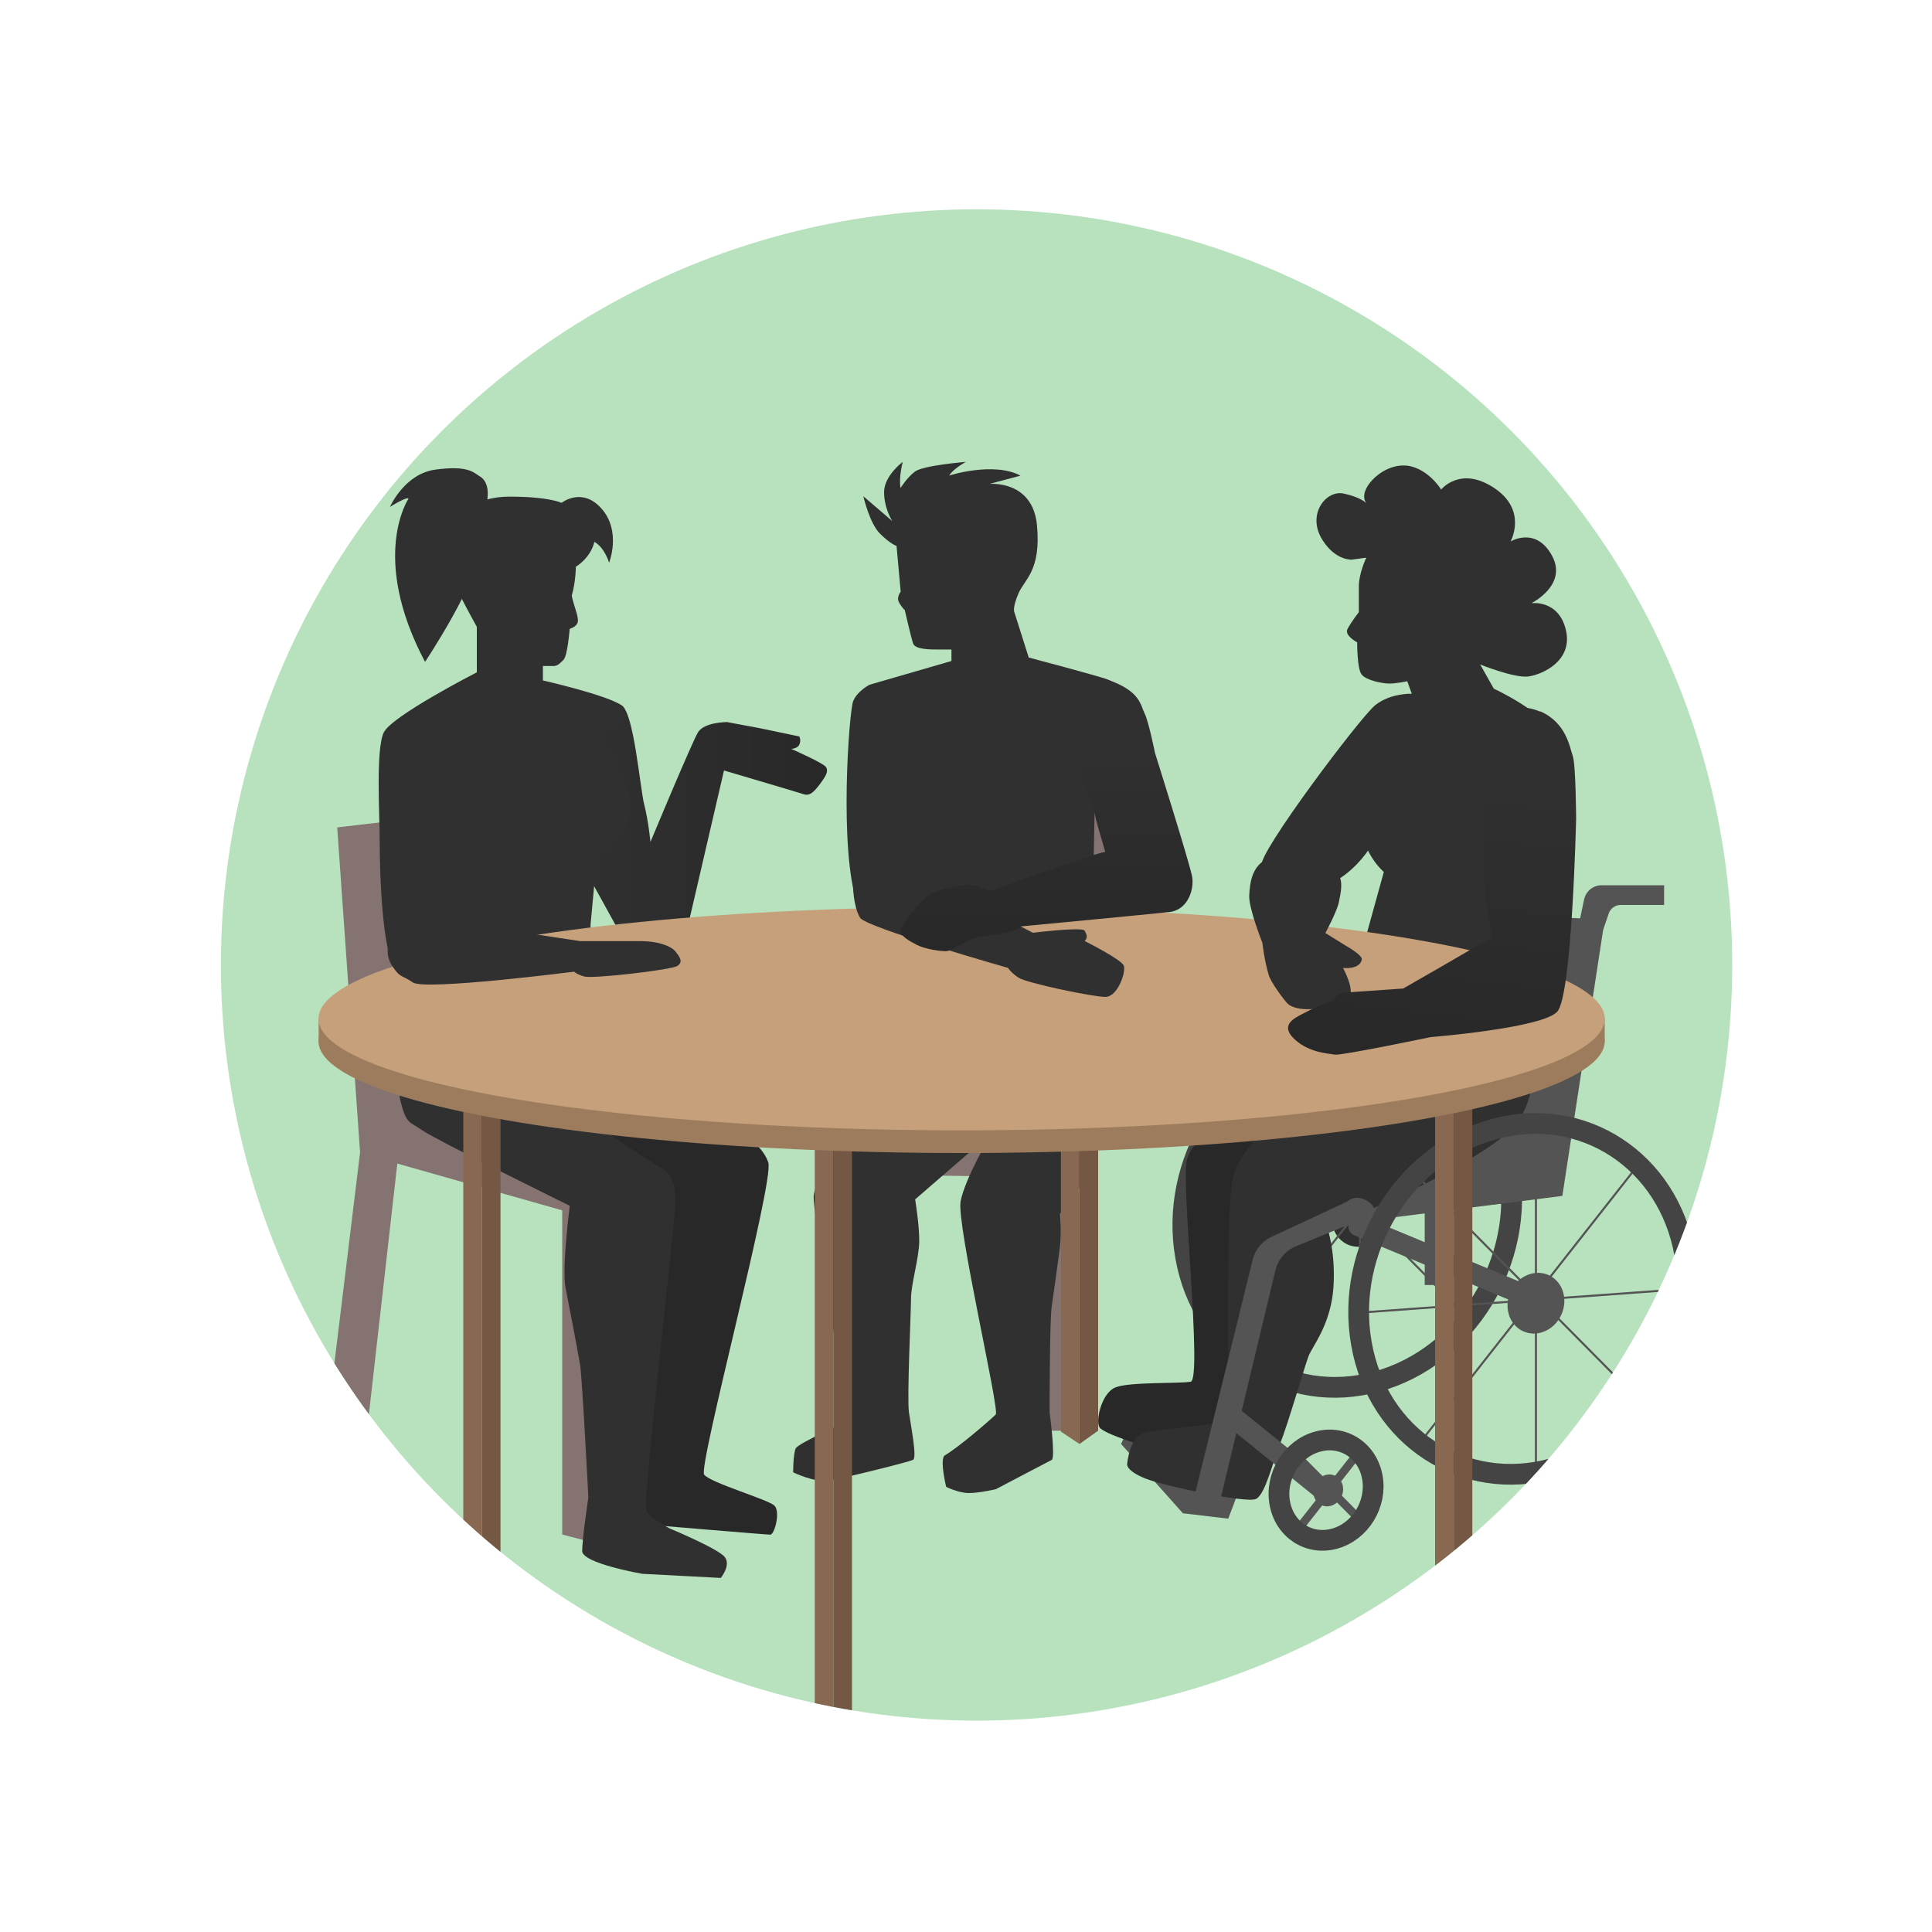 <?xml version="1.0" encoding="UTF-8"?>
<svg xmlns="http://www.w3.org/2000/svg" xmlns:xlink="http://www.w3.org/1999/xlink" viewBox="0 0 150 150">
  <defs>
    <style>
      .cls-1 {
        fill: #333;
      }

      .cls-1, .cls-2, .cls-3, .cls-4, .cls-5, .cls-6, .cls-7, .cls-8, .cls-9, .cls-10, .cls-11, .cls-12, .cls-13, .cls-14, .cls-15, .cls-16, .cls-17, .cls-18, .cls-19, .cls-20, .cls-21, .cls-22, .cls-23, .cls-24, .cls-25, .cls-26, .cls-27, .cls-28 {
        stroke-width: 0px;
      }

      .cls-2 {
        fill: #282828;
      }

      .cls-3 {
        fill: #545454;
      }

      .cls-4 {
        fill: #847370;
      }

      .cls-5 {
        fill: #c5a07b;
      }

      .cls-6 {
        fill: #9d7c5e;
      }

      .cls-29 {
        clip-path: url(#clippath);
      }

      .cls-7, .cls-30, .cls-31, .cls-32, .cls-33, .cls-34 {
        fill: none;
      }

      .cls-8 {
        fill: #eaeaea;
      }

      .cls-9 {
        fill: #886850;
      }

      .cls-10 {
        mix-blend-mode: multiply;
      }

      .cls-10, .cls-14 {
        fill: #000;
      }

      .cls-10, .cls-14, .cls-35 {
        opacity: .2;
      }

      .cls-11 {
        fill: #262626;
      }

      .cls-30 {
        stroke: #444;
      }

      .cls-30, .cls-31, .cls-34 {
        stroke-width: 1.61px;
      }

      .cls-30, .cls-32, .cls-33, .cls-34 {
        stroke-miterlimit: 10;
      }

      .cls-12 {
        fill: url(#linear-gradient);
      }

      .cls-13 {
        fill: #30394c;
      }

      .cls-15 {
        fill: #b7895c;
      }

      .cls-16 {
        fill: #2fb29c;
      }

      .cls-31 {
        stroke-linecap: round;
        stroke-linejoin: round;
      }

      .cls-31, .cls-32, .cls-33, .cls-34 {
        stroke: #545454;
      }

      .cls-36 {
        clip-path: url(#clippath-1);
      }

      .cls-17 {
        fill: #d3d3d3;
      }

      .cls-18 {
        fill: #b7e2bd;
      }

      .cls-19 {
        fill: #2f384f;
      }

      .cls-20 {
        fill: #383838;
      }

      .cls-32 {
        stroke-width: .64px;
      }

      .cls-33 {
        stroke-width: .16px;
      }

      .cls-21 {
        fill: #303030;
      }

      .cls-22 {
        fill: url(#linear-gradient-2);
      }

      .cls-23 {
        fill: url(#linear-gradient-3);
      }

      .cls-24 {
        fill: #383633;
      }

      .cls-37 {
        isolation: isolate;
      }

      .cls-25 {
        fill: #293c68;
      }

      .cls-26 {
        fill: #755844;
      }

      .cls-27 {
        fill: #efefef;
      }

      .cls-28 {
        fill: #adadad;
      }
    </style>
    <clipPath id="clippath">
      <circle class="cls-7" cx="75.82" cy="74.92" r="58.67"/>
    </clipPath>
    <linearGradient id="linear-gradient" x1="45.36" y1="63.34" x2="64.21" y2="63.34" gradientUnits="userSpaceOnUse">
      <stop offset="0" stop-color="#303030"/>
      <stop offset="1" stop-color="#282828"/>
    </linearGradient>
    <linearGradient id="linear-gradient-2" x1="81.25" y1="52.53" x2="81.25" y2="73.87" gradientUnits="userSpaceOnUse">
      <stop offset=".27" stop-color="#303030"/>
      <stop offset="1" stop-color="#282828"/>
    </linearGradient>
    <linearGradient id="linear-gradient-3" x1="156.99" y1="103.74" x2="156.99" y2="132.16" gradientTransform="translate(-31.07 -66.13) rotate(6.37)" gradientUnits="userSpaceOnUse">
      <stop offset=".22" stop-color="#303030"/>
      <stop offset="1" stop-color="#282828"/>
    </linearGradient>
    <clipPath id="clippath-1">
      <circle class="cls-7" cx="75.82" cy="-95.08" r="58.67"/>
    </clipPath>
  </defs>
  <g class="cls-37">
    <g id="Layer_1" data-name="Layer 1">
      <g class="cls-29">
        <circle class="cls-18" cx="75.82" cy="74.92" r="58.67"/>
        <g>
          <g>
            <path class="cls-21" d="M107.78,93.84c.22,1.26-.57,2.55-1.77,2.88s-2.35-.42-2.57-1.68.57-2.55,1.77-2.88,2.35.42,2.57,1.68Z"/>
            <line class="cls-33" x1="105.6" y1="80.48" x2="105.6" y2="107.55"/>
            <line class="cls-33" x1="91.84" y1="95.18" x2="117.37" y2="93.32"/>
            <line class="cls-33" x1="96.28" y1="84.46" x2="114.07" y2="102.44"/>
            <line class="cls-33" x1="113.55" y1="83.7" x2="96.57" y2="105.29"/>
            <path class="cls-30" d="M117.15,90.62c1.28,7.27-3.3,14.72-10.23,16.64s-13.59-2.42-14.87-9.69,3.3-14.72,10.23-16.64,13.59,2.42,14.87,9.69Z"/>
            <polygon class="cls-4" points="27.95 89.52 24.74 115.9 26.34 116.41 27.95 115.9 30.94 89.52 27.95 89.52"/>
            <polygon class="cls-4" points="43.65 92.13 43.65 119.14 46.41 119.86 46.41 91.81 43.65 92.13"/>
            <path class="cls-4" d="M31.24,63.68c-.41,0-5.06.56-5.06.56l1.78,25.28,18.12,5.14,8.19-2.89-23.03-28.09Z"/>
            <path class="cls-4" d="M81.25,111.11c-.33-.08,1.97,0,1.97,0v-29.29l-3.69,2.37,1.72,26.93Z"/>
            <path class="cls-4" d="M85.26,59.04c-.16-.02,2.7,8.73,2.7,8.73h-7.1l-1.33-6.68,5.73-2.05Z"/>
            <path class="cls-4" d="M70.92,91.33c.05-.2,10.66.2,10.33,0s-.8-6.7-.8-6.7l-10.54.66,1,6.05Z"/>
            <path class="cls-3" d="M122.58,71.78l.41-1.95c.14-.64.7-1.1,1.36-1.1h4.85v1.53h-3.37c-.42,0-.8.27-.93.67l-.43,1.26-1.89-.4Z"/>
            <line class="cls-34" x1="111.42" y1="93.32" x2="111.42" y2="99.77"/>
            <polygon class="cls-3" points="103.19 87.35 114.31 70.88 124.59 71.4 121.3 92.85 99.61 95.61 99.33 88.39 103.19 87.35"/>
            <line class="cls-31" x1="119.85" y1="101.16" x2="105.48" y2="95.18"/>
            <polygon class="cls-3" points="87.53 111.01 87.04 112.11 91.84 117.49 95.36 117.91 96.28 115.49 87.53 111.01"/>
          </g>
          <g>
            <path class="cls-2" d="M93.96,88.13s-1.34.26-1.81,1.93,1.22,17.07.29,17.22-4.83,0-5.87.45-1.52,2.55-1.21,3.08,3.86,1.58,3.86,1.58l7.42-.02,8.79-24.14-11.49-.11Z"/>
            <path class="cls-21" d="M106.07,43.32s-.56,1.16-.57,2.18v2.03s-.62.79-.88,1.31c-.26.51.75,1.03.75,1.03,0,0-.01,2.03.34,2.49s1.55.69,2.09.71,1.46-.18,1.46-.18l.35.97s-1.67-.06-2.85.9-9.2,11.63-8.8,12.44,1.92.82,3.14,1.23,2.16.24,2.54.01c5.3-3.12,4.68-10.81,4.68-10.81,0,0-2.41,3.11-2.63,5.75s1.75,4.32,1.75,4.32l-1.5,5.42-5.69,13.11s-3.64,2.19-4.46,4.98-.1,18.61-.68,19.03-5.25.69-6.34,1.03-1.26,2.41-1.26,2.41c0,0-.09.51,1.41,1.11s7.86,1.94,8.59,1.59,1.27-2.78,1.87-4.27,1.92-6.06,2.22-6.83,1.74-2.46,1.93-5.36-.56-4.86-.56-4.86c1.11.2,13.16-5.3,14.93-8.03s1.19-6.68,1.19-6.68c0,0,2.2-1.01,1.95-2.79s1.74-18.01.12-20.25-5.18-3.84-5.18-3.84l-1.06-1.88s2.68,1.08,3.75.93,3.46-1.2,2.91-3.59-2.68-2.1-2.68-2.1c0,0,2.85-1.41,1.59-3.7s-3.21-1.09-3.21-1.09c0,0,1.35-2.42-1.28-4.16s-4.11.13-4.11.13c0,0-.75-1.27-2.12-1.74s-2.84.39-3.51,1.35-.16,1.47-.16,1.47c0,0-.35-.46-1.77-.77s-2.95,1.71-1.59,3.7c1.01,1.53,2.23,1.43,2.23,1.43l1.07-.15Z"/>
            <path class="cls-3" d="M104.6,93.29l-6.03,2.81c-.66.36-1.13.98-1.31,1.7l-4.58,18.6,2,.32,4.35-18.12c.19-.77.71-1.42,1.42-1.77l5.92-2.43s.8-.48-.16-1.12-1.61,0-1.61,0Z"/>
            <line class="cls-31" x1="95.29" y1="109.67" x2="102.84" y2="115.77"/>
            <path class="cls-3" d="M104.26,115.4c.12.66-.3,1.33-.93,1.51s-1.23-.22-1.35-.88.3-1.33.93-1.51,1.23.22,1.35.88Z"/>
            <line class="cls-32" x1="100.58" y1="112.94" x2="105.67" y2="118.08"/>
            <line class="cls-32" x1="105.52" y1="112.72" x2="100.66" y2="118.9"/>
            <path class="cls-30" d="M106.55,114.7c.37,2.08-.94,4.21-2.93,4.76s-3.89-.69-4.26-2.77.94-4.21,2.93-4.76,3.89.69,4.26,2.77Z"/>
            <path class="cls-3" d="M121.42,100.58c.22,1.26-.57,2.55-1.77,2.88s-2.35-.42-2.57-1.68.57-2.55,1.77-2.88,2.35.42,2.57,1.68Z"/>
            <line class="cls-33" x1="119.25" y1="87.22" x2="119.25" y2="114.29"/>
            <line class="cls-33" x1="105.48" y1="101.92" x2="131.01" y2="100.06"/>
            <line class="cls-33" x1="109.93" y1="91.21" x2="127.72" y2="109.18"/>
            <line class="cls-33" x1="127.19" y1="90.44" x2="110.22" y2="112.04"/>
            <path class="cls-30" d="M130.8,97.37c1.28,7.27-3.3,14.72-10.23,16.64-6.93,1.92-13.59-2.42-14.87-9.69s3.3-14.72,10.23-16.64,13.59,2.42,14.87,9.69Z"/>
            <path class="cls-21" d="M69.61,42.41l.32,3.53s-.32.4-.16.76.48.68.48.68c0,0,.48,2.09.64,2.57s1.28.48,2.09.48h.89v.89l-6.35,1.84s-.96.48-1.28,1.28-1.12,11.56.32,15.73c.48.48,1.28,17.5,1.28,17.5l-3.05.96s-1.44,3.05-1.61,4.17,2.73,17.5,2.73,17.5c0,0-3.93,1.74-4.13,2.15s-.2,1.86-.2,1.86c0,0,1.61.8,2.73.64s6.26-1.44,6.58-1.61-.16-2.57-.32-3.69.16-7.71.16-8.83.64-3.21.64-4.49-.32-3.21-.32-3.21l5.94-5.14s-2.09,3.53-2.41,5.3,3.05,16.21,2.73,16.54-2.89,2.57-4.01,3.21c-.32.48.16,2.41.16,2.41,0,0,.96.48,1.77.48s2.09-.3,2.09-.3c0,0,4.01-2.11,4.33-2.27s-.16-3.69-.16-3.69c0,0,0-7.06.16-8.19s.48-3.37.64-4.66,0-2.55,0-2.55l1.98-2.63,1.71-5.77.71-10.98-1.84-4.72.16-8.67s4.17-6.58,2.57-7.71c-.64-.48-.96-.77-1.61-1.03s-6.1-1.7-6.1-1.7l-1.12-3.53s-.16-.32.32-1.44,1.77-1.77,1.44-5.3-3.69-3.21-3.69-3.21l2.41-.64c-2.09-1.12-5.62,0-5.53,0,.23-.48,1.29-1.07,1.29-1.07,0,0-3.31.27-3.95.75s-1.12,1.28-1.12,1.28c-.16-.8.17-2.03.17-2.03,0,0-1.45,1.07-1.45,2.35s.64,2.25.64,2.25l-2.25-1.93s.48,2.09,1.28,2.89,1.28.96,1.28.96Z"/>
            <path class="cls-2" d="M57.27,87.76s1.9,1.04,2.38,2.49-5.46,23.6-4.98,24.24,4.98,1.93,5.46,2.41,0,2.25-.32,2.25-9.79-.8-9.79-.8l-.8-1.28,1.61-23.76-6.26-6.74,12.71,1.2Z"/>
            <path class="cls-12" d="M48.25,54.77c.96.48,1.44,6.42,1.77,7.71s.48,2.89.48,2.89c0,0,3.21-7.71,3.69-8.51s2.25-.8,2.25-.8l2.57.48,3.05.64s.16.3,0,.63-.64.33-.64.33c0,0,2.57,1.12,2.73,1.44s0,.64-.48,1.28-.8.96-1.28.8-6.18-1.84-6.18-1.84l-2.81,12.11-5.46.16-2.57-4.66v-12.57s1.93-.6,2.89-.11Z"/>
            <path class="cls-21" d="M37.82,38.87s.32-1.44-.64-1.93c-.48-.32-.96-.8-3.37-.48s-3.53,2.89-3.53,2.89c0,0,1.28-.8,1.44-.64,0,0-3.05,4.49,1.28,12.68,0,0,4.17-6.26,4.17-8.67,0-2.09.64-3.85.64-3.85Z"/>
            <path class="cls-21" d="M46.17,42.08c.8.48,1.12,1.61,1.12,1.61,0,0,.96-2.41-.56-4.17s-3.13-.48-3.13-.48c0,0-.96-.48-4.01-.48s-3.85,1.61-3.85,1.61l-.64,4.01.64,1.12s-.16.64.16,1.28,1.12,2.09,1.12,2.09v3.53s-6.58,3.37-7.22,4.66-.32,6.42-.32,8.51.16,9.31,1.44,10.11-.32,8.03.16,9.95.7,1.61,1.71,2.33,11.45,5.86,11.45,5.86c0,0-.64,4.82-.32,6.42s.96,4.98,1.12,5.94.64,10.27.64,10.27c0,0-.48,3.21-.48,4.17s4.66,1.77,4.66,1.77l6.1.32s.8-.96.32-1.61-4.33-2.25-4.33-2.25c0,0-1.44-.8-1.77-1.28s2.25-22.8,2.25-23.76,0-1.28-.16-1.77-.48-.96-1.12-1.28-5.14-3.37-5.14-3.37l-.16-15.41.48-5.14s2.25-1.12,2.57-3.53-2.09-5.94-2.09-5.94c0,0,2.57-1.61,1.44-2.41s-6.1-1.93-6.1-1.93v-1.12h.8c.32,0,.48-.16.8-.48s.48-2.41.48-2.41c0,0,.64-.16.64-.64s-.32-1.12-.48-1.93c.32-1.12.32-2.25.32-2.25,0,0,1.12-.64,1.44-1.93Z"/>
          </g>
          <g>
            <polygon class="cls-9" points="82.37 72.14 82.37 111.15 83.81 112.11 83.81 72.62 82.37 72.14"/>
            <polygon class="cls-26" points="85.26 72.14 85.26 111.08 83.81 112.11 83.81 72.62 85.26 72.14"/>
            <polygon class="cls-9" points="111.42 79.85 111.42 126.08 112.87 127.04 112.87 80.33 111.42 79.85"/>
            <polygon class="cls-26" points="114.31 79.85 114.31 126.01 112.87 127.04 112.87 80.33 114.31 79.85"/>
            <polygon class="cls-9" points="35.97 82.78 35.97 121.79 37.42 122.75 37.42 83.26 35.97 82.78"/>
            <polygon class="cls-26" points="38.86 82.78 38.86 121.72 37.42 122.75 37.42 83.26 38.86 82.78"/>
            <polygon class="cls-9" points="63.26 84.66 63.26 133.63 64.71 134.59 64.71 85.15 63.26 84.66"/>
            <polygon class="cls-26" points="66.15 84.66 66.15 133.56 64.71 134.59 64.71 85.15 66.15 84.66"/>
            <ellipse class="cls-6" cx="74.66" cy="80.85" rx="49.93" ry="8.67"/>
            <polygon class="cls-6" points="24.74 79.09 24.74 80.85 25.86 82.3 26.18 79.25 24.74 79.09"/>
            <polygon class="cls-6" points="124.59 79.02 124.59 80.85 123.46 81.98 123.46 78.6 124.59 79.02"/>
            <ellipse class="cls-5" cx="74.66" cy="79.09" rx="49.93" ry="8.67"/>
          </g>
          <g>
            <path class="cls-21" d="M34.45,71.46l10.6,1.61h4.66c1.49,0,2.43.42,2.73.8s.64.8.16,1.12-6.58,1.01-7.22.83-.8-.38-.8-.38c0,0-11.56,1.48-12.52.84s-.96-.32-1.61-1.28-.32-2.25.32-3.05,3.69-.48,3.69-.48Z"/>
            <path class="cls-21" d="M66.23,68.73s2.57-.96,3.69-.96,1.77.32,1.77.32l8.51,4.33s3.85-.48,4.01-.16.16.29.16.48-.16.32-.16.32c0,0,2.89,1.44,3.05,1.93s-.48,2.41-1.44,2.41-6.11-1.07-6.75-1.5-.8-.75-.8-.75c0,0-11.05-3.15-11.49-3.89-.55-.92-.55-2.53-.55-2.53Z"/>
            <path class="cls-22" d="M85.98,52.77c2.57.87,2.57,1.99,2.89,2.63s.8,3.05.8,3.05c0,0,2.73,8.67,2.89,9.63s-.32,2.57-1.77,2.73-11.56,1.12-11.56,1.12c0,0,0,.16-.48.32s-1.61.35-2.65.49-2.17,1.11-2.65,1.11-1.61-.16-2.25-.48-1.12-.64-1.28-.96,1.61-2.73,2.41-3.05,2.41-.8,3.21-.64,1.28.48,1.28.48c0,0,8.35-3.05,8.99-3.05-.16-.64-.64-2.09-.8-2.89s-.8-2.41-1.61-4.49.32-5.14.32-5.14c0,0-.32-1.74,2.25-.87Z"/>
            <path class="cls-21" d="M98.62,66.6q1.42-.52,2.68-.25c1.26.27,2.25.97,2.62,1.55s.18,1.4.03,2.14-1.05,2.4-1.05,2.4l1.63,1.01s1.27.71,1.2,1.05c-.17.81-1.46.65-1.46.65,0,0,.93,1.69.48,2.25s-1.77.8-1.77.8c0,0-2.24.51-3.05-.32-.26-.27-1.25-1.6-1.42-2.16-.35-1.15-.5-2.52-.5-2.52,0,0-1.07-2.69-1.02-3.67s.19-2.42,1.61-2.94Z"/>
            <path class="cls-23" d="M119.57,55.25c-4.05-1.76-5.05,4.89-5.05,4.89l.8,1.54s-.28,4.47-.12,6.57.64,4.49.64,4.49c-1.28.8-6.9,4.01-6.9,4.01l-4.66.32s-.51.09-.64.48v.16s-.32-.16-2.73,1.12c-.76.41-1.43.95-.32,1.93s2.55,1.03,3.05,1.12,7.43-1.36,7.43-1.36c0,0,8.69-.69,9.84-1.98s1.46-14.96,1.46-14.96c0,0-.02-4.2-.26-4.88s-.49-2.59-2.54-3.48Z"/>
          </g>
        </g>
      </g>
      <g class="cls-36">
        <g>
          <g>
            <path class="cls-20" d="M68.19,24.36s.69-.23,5.05-.23,6.87.23,6.87.23l-.47,10.15s-10.45,1.29-15.61,1.29-5.67-.75-5.67-.75c0,0-1-3.04,1.63-5.29s7.15-3.05,7.15-3.05l1.06-2.35Z"/>
            <path class="cls-11" d="M58.16,33.46c7.13,1.14,14.35-.21,21.48-.7-7.1.7-14.4,2.04-21.48.7h0Z"/>
          </g>
          <g>
            <path class="cls-20" d="M112.39,25.41s-1.75-.23-6.1-.23-6.22,0-6.22,0l.47,9.33s10.45,1.29,15.61,1.29c5.17,0,5.67-.75,5.67-.75,0,0,1-3.15-1.63-5.41s-7.21-2.82-7.21-2.82l-.59-1.41Z"/>
            <path class="cls-11" d="M122.02,33.46c-7.08,1.33-14.39,0-21.48-.7,7.13.49,14.35,1.84,21.48.7h0Z"/>
          </g>
          <path class="cls-28" d="M114.21,26.65c-.88-3.95-10.15-89.75-10.15-89.75l-11.86-2.11h-7.48l-10.01,4.23s-7.92,85.17-8.16,87.87c0,0,.94,1.41,5.99,1.76,5.05.35,8.69-1.53,8.69-1.53.23-2.82,8.86-73.2,8.86-73.2,0,0,8.14,71.23,8.63,74.14,0,0,4.93,1.76,9.16,1.17s6.34-2.58,6.34-2.58Z"/>
          <path class="cls-10" d="M102.82-49.6s-8.34,55.18-6.57,56.23,12.11,1.48,12.11,1.48l1.98,20.59.82-.23.47-.23s4.49.1,6.22,2.93c1.29,2.11.94,4.58,1.06,4.58,2.58-.23,2.91-.69,2.91-.69,0,0,.85-3.06-1.26-5.06-2.47-2.35-6.69-3.05-6.69-3.05h0s.12-.12.35-.23c-.35-1.06-10.33-91.34-10.33-91.34l-29-.7-.82,11.39s4.34,4.46,13.27,4.7,15.5-.35,15.5-.35Z"/>
          <path class="cls-10" d="M81.22,27.17c.59-5.64,8.86-73.43,8.86-73.43,0,0-21.43,47.72-20.72,48.66,5.4,2.93,10.1,3.87,10.1,3.87l-4.58,22.42s3.4-.23,6.34-1.53Z"/>
          <path class="cls-10" d="M76.06,28.58c0,.23-.47,3.76-3.52,6.69.23,0,7.1-.76,7.1-.76l.29-6.87s-2,.82-3.87.94Z"/>
          <path class="cls-19" d="M77.35-88.46c.12-1.41,1.76-16.67,1.76-16.67,0,0,3.86-.23,11.44-.23s10.87.23,10.87.23c0,0,.91,14.79,1.22,16.67s1.13,6.1,1.13,6.1l.82,10.22L114.56,3.58s-14.32,2.69-24.48,2.46c-10.15-.23-25.3-4.81-25.3-4.81l9.96-73.49.96-9.98s1.53-4.81,1.64-6.22Z"/>
          <path class="cls-27" d="M80.83-103.81c-.41,5.13-1.81,28.69-2.33,33.31-1.81,13.65-7.75,58.51-9.65,72.84,1.92-14.63,7.75-58.97,9.57-72.85.62-4.44,1.7-28.66,2.41-33.31h0Z"/>
          <path class="cls-27" d="M77.47-83.65l-.86,11.9s-5.88,36.5-5.88,36.5c-1.45,9.08-4.43,27.41-5.94,36.48,3.19-20.37,8.39-52.4,11.7-73,0,.02.98-11.88.98-11.88h0Z"/>
          <path class="cls-27" d="M83.19-103.78c-.23,5.08-1.31,29.16-1.51,33.67-1.44,13.82-6.16,59.24-7.67,73.75,1.52-14.81,6.15-59.71,7.59-73.75.31-4.33,1.05-29.06,1.6-33.66h0Z"/>
          <path class="cls-27" d="M86.26-103.72c-.11,5.26-.32,29.29-.52,34.03-.86,14-3.67,60.04-4.57,74.74.9-15.01,3.63-60.51,4.49-74.74.31-4.56.16-29.24.6-34.03h0Z"/>
          <path class="cls-27" d="M90.03-103.66c-.48,31.19-1.89,77.97-2.76,109.53.95-31.64,1.98-78.51,2.76-109.53h0Z"/>
          <path class="cls-27" d="M93.79-103.61c-.56,31.1.37,78.06.76,109.53-.31-31.55-1.63-78.6-.76-109.53h0Z"/>
          <path class="cls-27" d="M96.96-103.49l.46,27.23c.58,18.24,3.87,62.75,4.89,81.54-1.06-19.08-4.36-63.08-4.97-81.54.1.03-.69-27.49-.37-27.23h0Z"/>
          <path class="cls-27" d="M99.54-103.43c.21,3.79,1.63,28.96,1.8,32.1,1.68,14.98,6.72,60.05,8.47,75.67-1.8-15.92-6.83-60.46-8.55-75.67-.06-1.09-.22-3.95-.29-5.07.1.02-1.76-27.28-1.43-27.04h0Z"/>
          <g class="cls-35">
            <path class="cls-27" d="M114.56,3.58c-1.74-10.76-4.11-26.49-5.79-37.44,0,0-5.73-37.46-5.73-37.46,0,0-.74-11.8-.74-11.8,0,0,.86,11.81.86,11.79,3.28,21.64,8.26,53.54,11.41,74.91h0Z"/>
          </g>
          <path class="cls-14" d="M101.3-104.9l4.56,28.66-.27.11,1.78,5.68-2.14,3.22-.41-2.92,1.23-1.24s-1.93-3.8-.87-4.51c-.13-1.29-1.07-7.28-1.07-7.28l-.23-.7-.12,1.52s.7,9.4.82,9.52c.23,0,.82.94.04,1.26.32.26,9.96,75.16,9.96,75.16,0,0-9.06,1.76-18.89,2.29,5.14-3.89,6.65-29.28,6.83-54.77,0-.25-16.95-12.07-16.95-12.33.02-2.85,10.58-.47,10.57-3.29,0-1.02,6.38-.87,6.38-1.88-.18-23.31-1.21-38.51-1.21-38.51Z"/>
          <g>
            <path class="cls-15" d="M68.74,21.15s.27.67.6,1.62c1.11,3.04,7.65,3.95,8.43,5.26s.65,3.14.65,3.14c0,0-2.2.66-6.14.52-3.94-.14-11.89-1.44-11.89-1.44l-.52-10.32,8.88,1.23Z"/>
            <path class="cls-1" d="M70.06,29.98c.39-1.05,1.75-4.79,3.76-4.16,2.26.71,4.59,1.11,5,1.81.78,1.31.91,4.18.91,4.18,0,0-3.62.93-7.56.79s-12-1.02-12-1.02c0,0-.18-2.78-.05-3.17s4.05,1.96,9.93,1.57Z"/>
          </g>
          <g>
            <path class="cls-15" d="M29.35,21.12s-.27.67-.6,1.62c-1.11,3.04-7.65,3.95-8.43,5.26s-.65,3.14-.65,3.14c0,0,2.2.66,6.14.52,3.94-.14,11.89-1.44,11.89-1.44l.52-10.32-8.88,1.23Z"/>
            <path class="cls-1" d="M28.03,29.96c-.39-1.05-1.75-4.79-3.76-4.16-2.26.71-4.59,1.11-5,1.81-.78,1.31-.91,4.18-.91,4.18,0,0,3.62.93,7.56.79s12-1.02,12-1.02c0,0,.18-2.78.05-3.17s-4.05,1.96-9.93,1.57Z"/>
          </g>
          <path class="cls-25" d="M69.81,22.48c-.88-3.95-3.05-77.25-4.11-86.4s-2.93-11.62-2.93-11.62l-28.06-.7s-2.11,4.34-2.58,12.33-3.76,82.18-3.99,84.88c0,0,.92,1.3,4.93,1.53s5.52-1.06,5.52-1.06c.23-2.82,10.27-70.38,10.27-70.38,0,0,9.91,69.12,10.39,72.02,0,0,1.76,1.53,5.99,1.06,4.23-.47,4.58-1.64,4.58-1.64Z"/>
          <path class="cls-14" d="M62.29-49.6l4.06,73.57s-2.3.27-3.52.24c6.62,2.14,8.08,3.8,8.08,3.8,0,0,.46-.92.73-1.17s3.68.1,5.44,1.39,1.35,3.86,1.35,3.86l1.3-.28s-.3-3.46-.91-4.18c-.56-.8-4.31-1.51-5-1.81-.25-.06-.78-.11-.78-.11.17.06-2.38-.63-3.58-2.76.23-.23.23,0,.35-.47-.82-4.7-3.57-78.49-3.57-78.49l-9.46.89,5.52,5.52Z"/>
          <path class="cls-14" d="M48.85-48.96S36.94,17.55,32.51,22.44c.9.16,2.5,0,2.5,0,0,0,.39,2.15-.55,4.62s-6.74,2.13-6.74,2.13l-.76-1.58s-3.66-.55-5.42.86-2.22,3.54-2.22,3.54l6.59.58,12-1.02.05-3.17-.21-.16.37-6.46.45-.35,10.27-70.38Z"/>
          <g>
            <path class="cls-8" d="M85.57,54.06s.69-.23,5.05-.23,6.87.23,6.87.23l-.47,10.15s-10.45,1.29-15.61,1.29-5.67-.75-5.67-.75c0,0-1-3.04,1.63-5.29s7.15-3.05,7.15-3.05l1.06-2.35Z"/>
            <g>
              <path class="cls-8" d="M75.53,63.16c1.76.47,4.51.45,6.1.47,5.33.05,10.63-.76,15.38-1.17"/>
              <path class="cls-17" d="M75.53,63.16c7.13,1.14,14.35-.21,21.48-.7-7.1.7-14.4,2.04-21.48.7h0Z"/>
            </g>
          </g>
          <g>
            <path class="cls-8" d="M129.77,55.12s-1.75-.23-6.1-.23h-6.22s.47,9.33.47,9.33c0,0,10.45,1.29,15.61,1.29s5.67-.75,5.67-.75c0,0,1-3.15-1.63-5.41s-7.21-2.82-7.21-2.82l-.59-1.41Z"/>
            <g>
              <path class="cls-8" d="M139.39,63.16c-1.76.47-4.51.45-6.1.47-5.33.05-10.63-.76-15.38-1.17"/>
              <path class="cls-17" d="M139.39,63.16c-7.08,1.33-14.39,0-21.48-.7,7.13.49,14.35,1.84,21.48.7h0Z"/>
            </g>
          </g>
          <path class="cls-16" d="M131.24,54.88c-.88-3.95-9.8-88.46-9.8-88.46l-11.86-2.11h-7.48l-10.01,4.23s-7.57,83.65-7.81,86.35c0,0,.94,1.41,5.99,1.76,5.05.35,7.98-1.76,7.98-1.76.23-2.82,9.22-71.44,9.22-71.44,0,0,8.73,69.59,9.22,72.49,0,0,3.99,2.11,8.22,1.53s6.34-2.58,6.34-2.58Z"/>
          <path class="cls-10" d="M120.2-19.9l6.69,76.9.82-.23c.23.47.23.59.23.59,0,0,5.55.69,7.28,3.52,1.29,2.11.94,4.58,1.06,4.58,2.58-.23,2.91-.69,2.91-.69,0,0,.85-3.06-1.26-5.06-2.7-2.58-7.51-3.17-7.51-3.17l-.35-.82s1.06-.59,1.17-.82c-.35-1.06-9.98-89.81-9.98-89.81l-29-.7-.82,11.39s4.34,4.46,13.27,4.7,15.5-.35,15.5-.35Z"/>
          <path class="cls-10" d="M98.25,54.88c.12-.23,9.22-71.44,9.22-71.44l-15.09,73.2s3.52-.12,5.87-1.76Z"/>
          <path class="cls-10" d="M93.43,56.52c0,.23-.47,5.52-3.52,8.45.23,0,7.1-.76,7.1-.76l.41-8.86s-2.11,1.06-3.99,1.17Z"/>
          <path class="cls-13" d="M48.47-28.23s-6.69,64.22-6.93,66.92-2,3.21-2.05,5.54,2.29,4.33,2.29,4.33l6.1,3.12,5.99-2.77s2.47-1.17,3.05-3.76-1.53-3.29-1.29-6.1,8.22-52.36,8.22-52.36c0,0,7.38,50.04,7.87,52.95.23,1.41-1.88,1.41-1.29,5.52.36,2.54,3.4,3.76,3.4,3.76l6.56,2.77,5.77-3.35s2.69-.72,2.58-3.05c-.23-4.93-1.64-4.58-1.88-5.64-.88-3.95-9.04-69.97-9.04-69.97l-11.86-2.11h-7.48l-10.01,4.23Z"/>
          <g>
            <path class="cls-24" d="M41.55,48.31s1.75-.94,6.1-.94,6.22,1.53,6.22,1.53l-.47,18.55s-10.45,1.29-15.61,1.29-5.67-.75-5.67-.75c0,0-1-4.59,1.63-6.85s7.21-2.85,7.21-2.85l.59-9.98Z"/>
            <path class="cls-2" d="M31.92,66.39c7.13,1.14,14.35-.21,21.48-.7-7.1.7-14.4,2.04-21.48.7h0Z"/>
          </g>
          <g>
            <path class="cls-24" d="M86.16,48.31s-1.75-.94-6.1-.94-6.22,1.53-6.22,1.53l.47,18.55s10.45,1.29,15.61,1.29,5.67-.75,5.67-.75c0,0,1-4.59-1.63-6.85s-7.21-2.85-7.21-2.85l-.59-9.98Z"/>
            <path class="cls-2" d="M95.78,66.39c-7.08,1.33-14.39,0-21.48-.7,7.13.49,14.35,1.84,21.48.7h0Z"/>
          </g>
          <path class="cls-10" d="M48.22-25.83s9.58,3.88,12.99,3.18c1.53-.35,2.7-2.47,2.7-2.47,0,0,1.06,2.82,2.47,3.17s9.74.23,9.74.23l8.22,61.63s2.11,2,2.35,3.4.12,1.88-.35,2.82-7.15,1.23-7.15,1.23c0,0,3.51.76,3.98,1.82s.46,9.89.46,9.89c0,0,6.96,1.01,8.7,3.84,1.29,2.11,1.17,5.52,1.29,5.64s1.97-.58,1.97-.58c0,0,.97-4.71-1.63-6.85-1.87-1.85-7.21-2.85-7.21-2.85l-.59-9.98s2.65-.53,2.58-3.05c-.06-2.17-.53-4.17-1.82-5.34-.59-1.06-9.27-71.61-9.27-71.61l-29-.7-.43,6.57Z"/>
          <path class="cls-10" d="M63.85-13.32l-9.98,53.21s1.76,1.49,1.47,4.25-4.12,3.62-4.12,3.62c0,0,1.77,17.4-4.92,20.45,1.06-.23,7.1-.76,7.1-.76l.47-18.55s2.82-1.64,3.05-3.76c.23-2.7-1.41-3.52-1.29-6.1,0-2.35,8.22-52.36,8.22-52.36Z"/>
        </g>
      </g>
    </g>
  </g>
</svg>